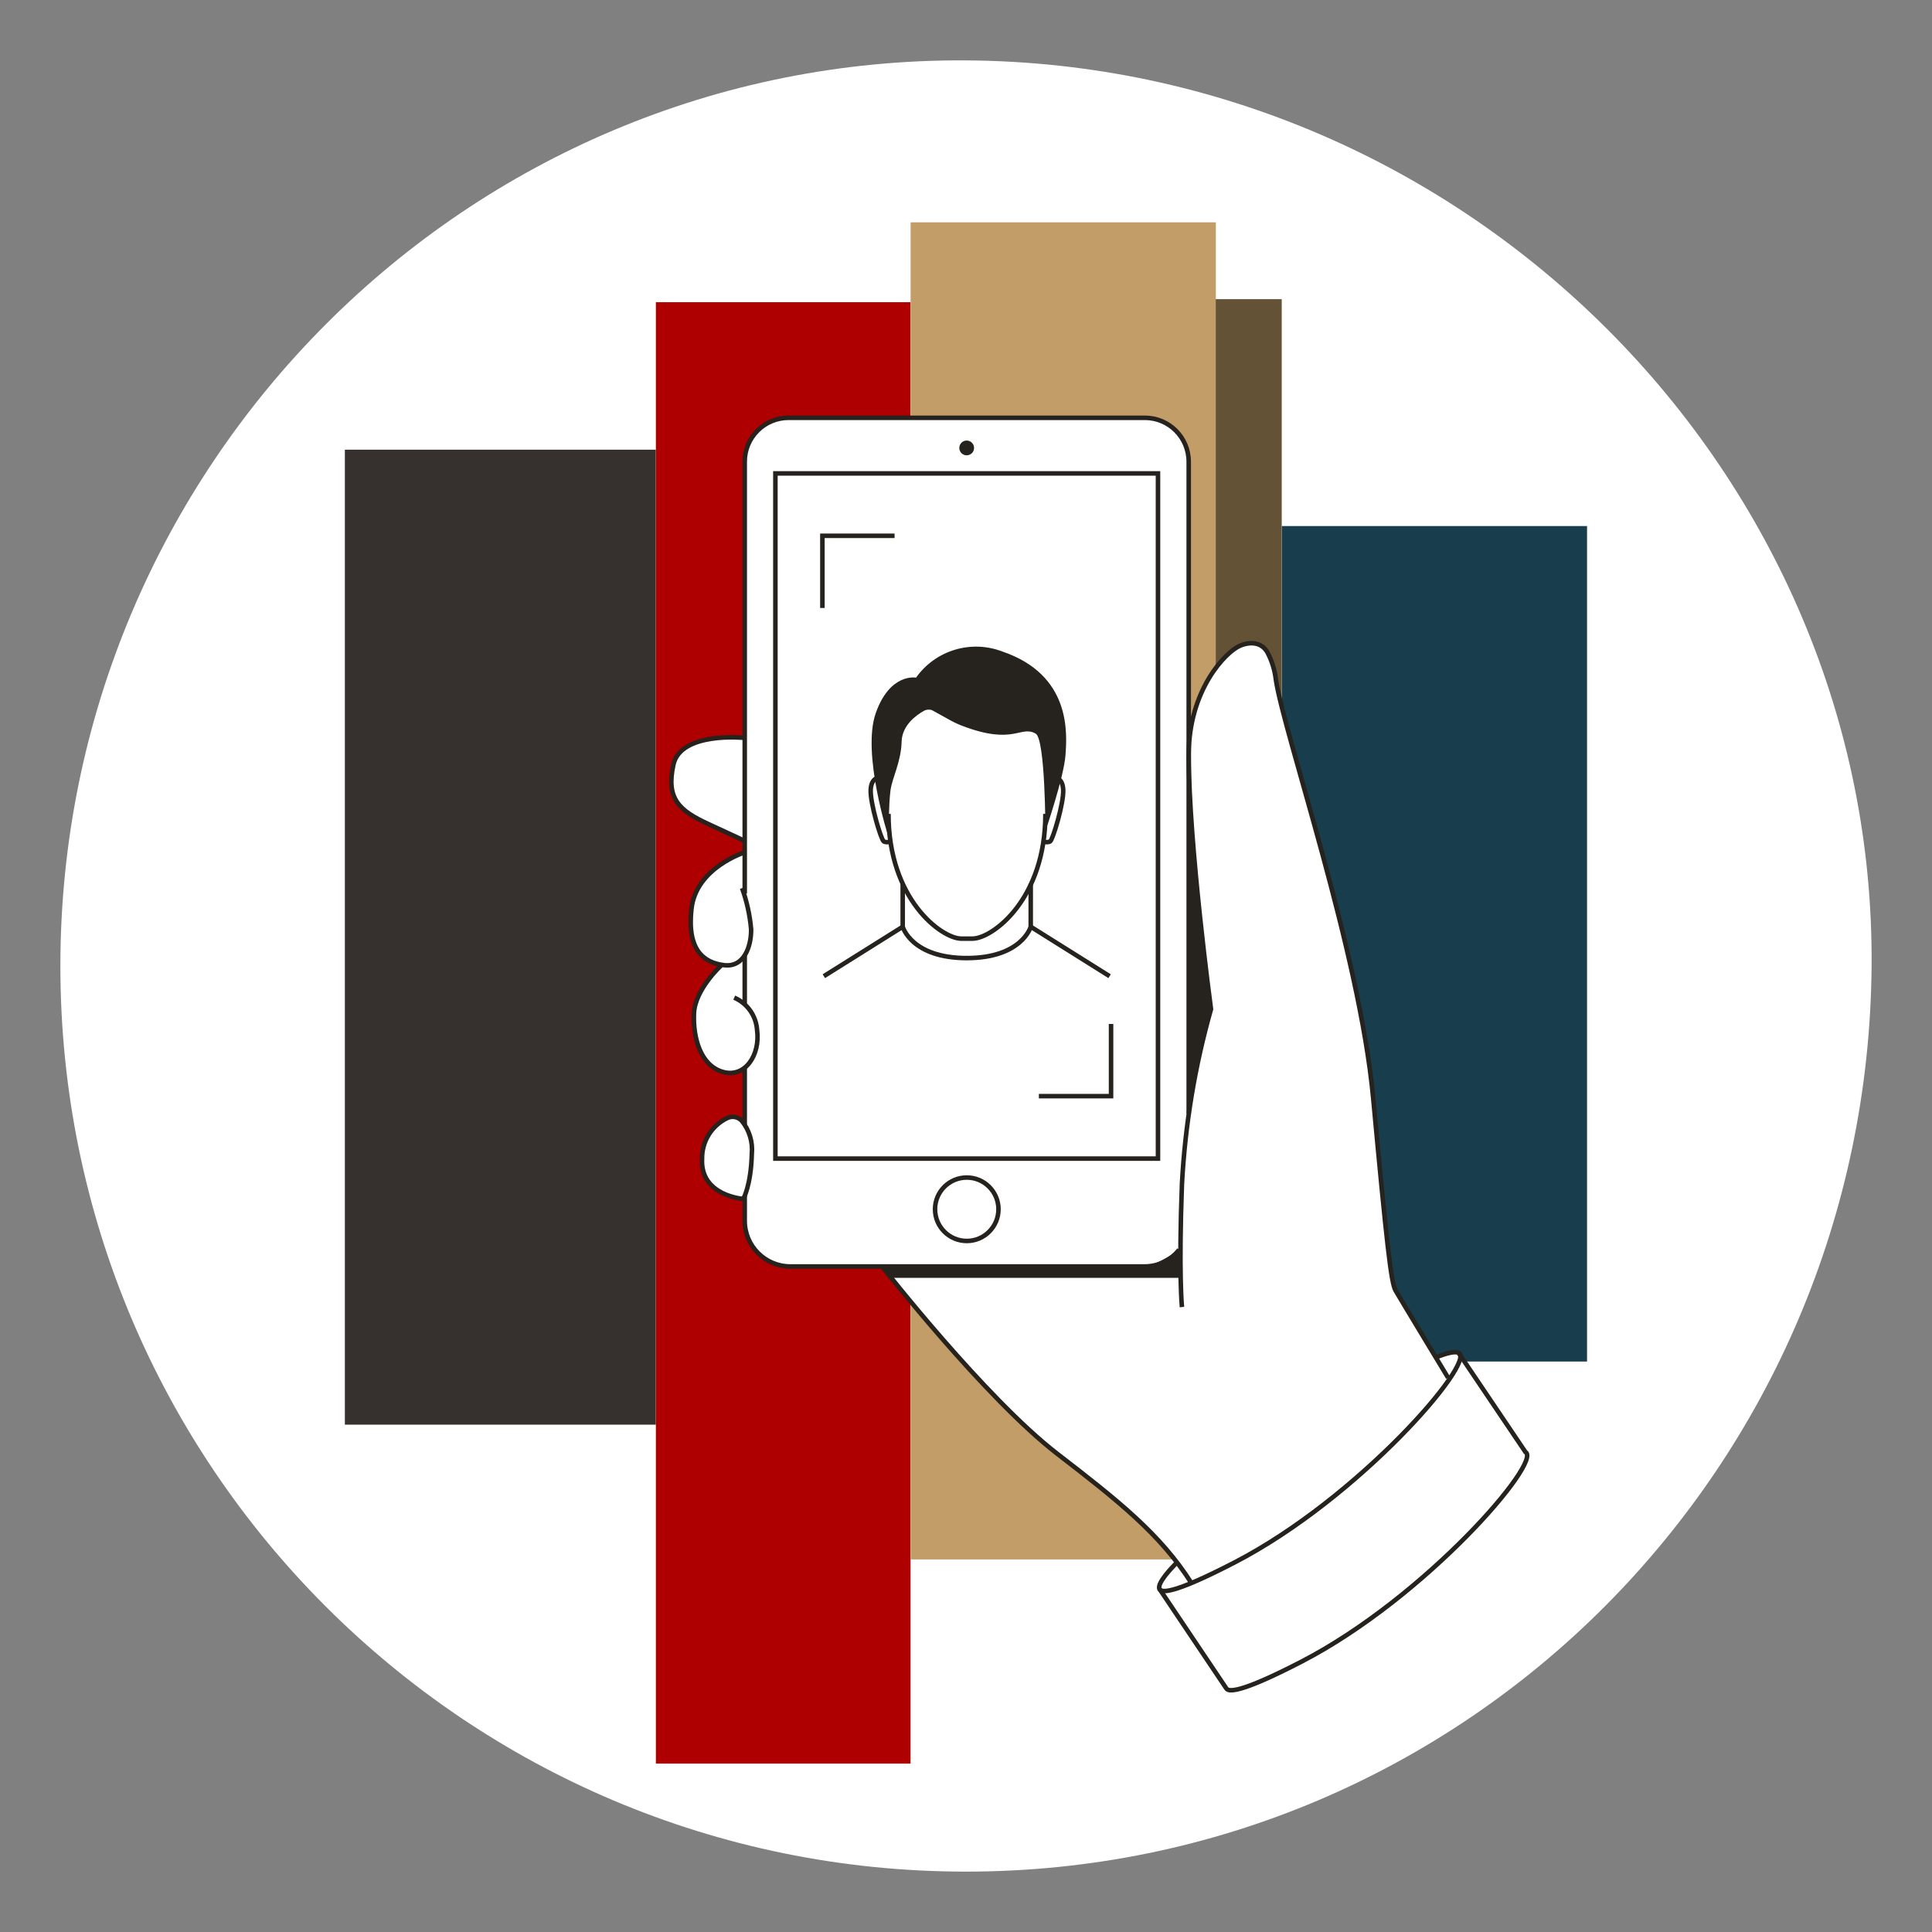 <svg width="256" height="256" viewBox="0 0 256 256" fill="none" xmlns="http://www.w3.org/2000/svg">
<rect x="0" y="0" width="256" height="256" fill="#808080" stroke="none"/>
<g id="mobile_hand_face_man_private">
<g id="mobile_hand_face_man_private_2">
<path id="darkmodeMask" d="M247.996 128.001C247.476 194.27 194.267 247.999 127.998 247.999C61.725 247.999 8 194.274 8 128.001C8 61.731 61.729 7.592 127.998 8.002C194.447 8.412 248.506 62.931 247.996 128.001Z" fill="white"/>
<g id="stripes">
<path id="Rectangle" d="M86.898 188.775L86.898 59.586H45.697L45.697 188.775H86.898Z" fill="#36302F"/>
<path id="Rectangle_2" d="M120.652 233.686L120.652 40.043H86.908L86.908 233.686H120.652Z" fill="#AE0000"/>
<path id="Rectangle_3" d="M161.108 206.634V29.46L120.662 29.46L120.662 206.634H161.108Z" fill="#C29D67"/>
<path id="Rectangle_4" d="M210.292 180.41V69.705H169.846V180.41H210.292Z" fill="#183D4D"/>
<path id="Rectangle_5" d="M169.836 216.381V39.64H161.088V216.381H169.836Z" fill="#645237"/>
</g>
<g id="whiteFill">
<path id="whiteFill_2" d="M202.411 192.927C202.429 192.74 202.349 192.557 202.2 192.443L202.139 192.373L193.512 179.573C193.483 179.443 193.398 179.332 193.28 179.271C192.867 179.059 191.919 179.271 190.458 179.785L190.266 179.855L190.155 179.674C188.724 177.315 185.348 171.732 184.935 170.996C184.34 169.988 183.735 164.727 181.971 145.527C180.792 132.636 176.035 115.815 172.558 103.529C170.814 97.381 169.444 92.523 169.081 90.104C168.927 88.827 168.544 87.588 167.952 86.445C167.236 85.226 165.825 84.893 164.243 85.569C162.872 86.143 159.405 89.338 158.024 95.012L157.531 97.028V61.218C157.525 57.983 154.9 55.362 151.665 55.362H104.496C101.261 55.362 98.636 57.983 98.63 61.218V97.764H98.358C96.998 97.653 90.114 97.32 89.197 101.352C88.189 105.857 89.801 107.399 93.873 109.314C96.897 110.705 98.106 111.33 98.489 111.471L98.63 111.531V112.932L98.469 112.993C97.461 113.376 92.14 115.512 91.626 120.441C91.192 124.593 92.371 127.063 95.123 127.778L95.546 127.889L95.244 128.202C94.488 128.947 92.039 131.598 91.908 134.249C91.777 137.272 92.684 141.163 95.718 142.07C96.563 142.34 97.482 142.249 98.257 141.818L98.63 141.596V148.752L98.217 148.369C97.91 148.078 97.502 147.915 97.078 147.916C96.82 147.917 96.565 147.976 96.332 148.087C94.259 149.093 92.952 151.205 92.976 153.509C92.734 158.045 97.461 158.78 98.409 158.891H98.63V161.744C98.636 165.126 101.376 167.866 104.758 167.871H116.853L116.923 167.962C118.344 169.756 131.034 185.701 140.044 192.655C147.311 198.259 151.997 202.008 155.757 206.826L155.888 207.007L155.737 207.158C154.074 208.801 153.267 210.122 153.62 210.615V210.666L162.388 223.708C162.469 223.849 162.62 224 163.084 224C164.424 224 167.478 222.76 172.417 220.2C187.837 212.329 202.401 196.163 202.411 192.927Z" fill="white"/>
</g>
<g id="blackStroke">
<path id="Path" d="M116.671 103.035C116.671 103.035 115.462 102.864 115.371 104.637C115.28 106.411 116.752 111.289 117.105 111.501C117.388 111.622 117.708 111.622 117.992 111.501" stroke="#26221E" stroke-width="0.6"/>
<path id="Path_2" d="M138.522 107.843C138.522 119.181 131.527 124.301 128.927 124.372H127.314C124.724 124.301 117.729 119.181 117.729 107.843" stroke="#26221E" stroke-width="0.6"/>
<path id="Path_3" d="M139.581 103.035C139.581 103.035 140.79 102.864 140.881 104.637C140.971 106.411 139.5 111.289 139.147 111.501C138.864 111.622 138.544 111.622 138.26 111.501" stroke="#26221E" stroke-width="0.6"/>
<path id="Path_4" d="M119.614 117.085V122.799C119.614 122.799 120.763 126.952 128.121 126.952" stroke="#26221E" stroke-width="0.6"/>
<path id="Path_5" d="M136.577 117.085V122.799C136.577 122.799 135.428 126.952 128.07 126.952" stroke="#26221E" stroke-width="0.6"/>
<path id="Path_6" d="M119.614 122.799L109.163 129.351" stroke="#26221E" stroke-width="0.6"/>
<path id="Path_7" d="M136.577 122.799L147.028 129.351" stroke="#26221E" stroke-width="0.6"/>
<path id="Path_8" d="M157.51 147.543V61.168C157.505 57.96 154.903 55.362 151.695 55.362H104.486C101.28 55.362 98.681 57.962 98.681 61.168V118.405" stroke="#26221E" stroke-width="0.6"/>
<path id="Path_9" d="M98.681 158.418V161.764C98.681 165.104 101.388 167.811 104.728 167.811H151.675C153.456 167.812 155.139 166.994 156.24 165.594" stroke="#26221E" stroke-width="0.6"/>
<path id="Path_10" d="M98.681 141.465V148.994" stroke="#26221E" stroke-width="0.6"/>
<path id="Path_11" d="M98.681 126.639V133.09" stroke="#26221E" stroke-width="0.6"/>
<path id="Rectangle_6" d="M153.439 62.73H102.743V153.52H153.439V62.73Z" stroke="#26221E" stroke-width="0.6"/>
<path id="Oval" d="M128.101 164.435C130.422 164.435 132.304 162.553 132.304 160.232C132.304 157.911 130.422 156.029 128.101 156.029C125.78 156.029 123.898 157.911 123.898 160.232C123.898 162.553 125.78 164.435 128.101 164.435Z" stroke="#26221E" stroke-width="0.6"/>
<path id="Path_12" d="M156.614 173.193C156.614 173.193 156.17 168.748 156.614 156.896C157.03 149.049 158.321 141.274 160.464 133.715C160.464 133.715 157.511 111.854 157.511 100.001C157.511 91.414 162.409 86.375 164.294 85.569C165.695 84.974 167.166 85.105 167.932 86.425C168.532 87.561 168.915 88.798 169.061 90.074C170.139 97.26 180.147 126.075 181.952 145.507C183.756 164.939 184.32 169.958 184.915 170.996C185.509 172.034 191.879 182.556 191.879 182.556" stroke="#26221E" stroke-width="0.6"/>
<path id="Path_13" d="M98.54 97.764C98.54 97.764 90.235 96.927 89.237 101.291C88.229 105.837 89.973 107.399 93.893 109.203C97.814 111.007 98.681 111.431 98.681 111.431" stroke="#26221E" stroke-width="0.6"/>
<path id="Path_14" d="M98.681 112.942C98.681 112.942 92.24 114.958 91.626 120.411C91.011 125.863 93.218 127.546 95.929 127.889C98.64 128.232 99.558 125.319 99.527 123.132C99.364 121.27 98.96 119.438 98.328 117.679" stroke="#26221E" stroke-width="0.6"/>
<path id="Path_15" d="M95.577 127.909C95.577 127.909 92.109 131.064 91.958 134.249C91.807 137.434 92.785 141.143 95.738 142.02C98.691 142.896 100.777 139.822 100.314 136.446C100.175 134.576 99.011 132.938 97.29 132.193" stroke="#26221E" stroke-width="0.6"/>
<path id="Path_16" fill-rule="evenodd" clip-rule="evenodd" d="M96.353 148.157C96.995 147.838 97.77 147.973 98.268 148.49C99.289 149.73 99.775 151.326 99.618 152.925C99.507 157.107 98.49 158.861 98.49 158.861C98.49 158.861 92.765 158.468 93.027 153.54C92.995 151.252 94.292 149.152 96.353 148.157Z" stroke="#26221E" stroke-width="0.6"/>
<path id="Path_17" d="M116.913 167.841C116.913 167.841 130.55 185.267 140.094 192.635C148.157 198.843 153.771 203.298 157.873 209.769" stroke="#26221E" stroke-width="0.6"/>
<path id="Path_18" d="M108.971 80.559V70.995H118.536" stroke="#26221E" stroke-width="0.6"/>
<path id="Path_19" d="M147.22 135.68V145.245H137.655" stroke="#26221E" stroke-width="0.6"/>
<path id="Path_20" d="M155.968 207.027C155.968 207.027 147.109 215.564 163.598 207.027C180.087 198.491 195.598 180.47 193.29 179.26C192.826 179.029 191.738 179.26 190.266 179.865" stroke="#26221E" stroke-width="0.6"/>
<path id="Path_21" d="M153.62 210.515L162.489 223.718C162.862 224.373 165.231 223.909 172.447 220.18C188.936 211.654 204.437 193.613 202.129 192.403L193.29 179.301" stroke="#26221E" stroke-width="0.6"/>
</g>
<g id="blackFill">
<path id="Path_22" d="M117.73 110.917C117.73 110.917 114.152 99.83 116.047 94.478C117.941 89.126 121.378 89.791 121.378 89.791C123.956 86.158 128.67 84.734 132.828 86.334C141.899 89.429 141.405 97.068 141.183 100.052C140.961 103.035 138.522 110.13 138.522 110.13C138.522 110.13 138.522 97.945 137.232 97.209C135.216 96.06 134.39 98.792 127.567 96.201C126.976 95.979 126.404 95.713 125.853 95.405L123.505 94.105C123.147 93.973 122.748 94.006 122.416 94.196C121.409 94.75 119.544 96.101 119.473 98.227C119.393 101.029 118.234 102.974 117.992 104.748C117.75 106.522 117.73 110.917 117.73 110.917Z" fill="#26221E"/>
<path id="Oval_2" d="M128.091 60.331C128.631 60.331 129.069 59.894 129.069 59.354C129.069 58.814 128.631 58.376 128.091 58.376C127.551 58.376 127.113 58.814 127.113 59.354C127.113 59.894 127.551 60.331 128.091 60.331Z" fill="#26221E"/>
<path id="Path_23" d="M156.442 169.323H117.851L116.843 167.821C116.843 167.821 150.838 168.073 152.118 167.821C153.574 167.253 154.955 166.508 156.23 165.604L156.442 169.323Z" fill="#26221E"/>
<path id="Path_24" d="M157.511 104.91V145.95C157.511 145.95 158.881 139.772 159.526 137.303C160.172 134.833 160.534 133.705 160.534 133.705C160.534 133.705 159.244 126.387 158.529 116.913C157.813 107.439 157.511 104.91 157.511 104.91Z" fill="#26221E"/>
</g>
</g>
</g>
</svg>
